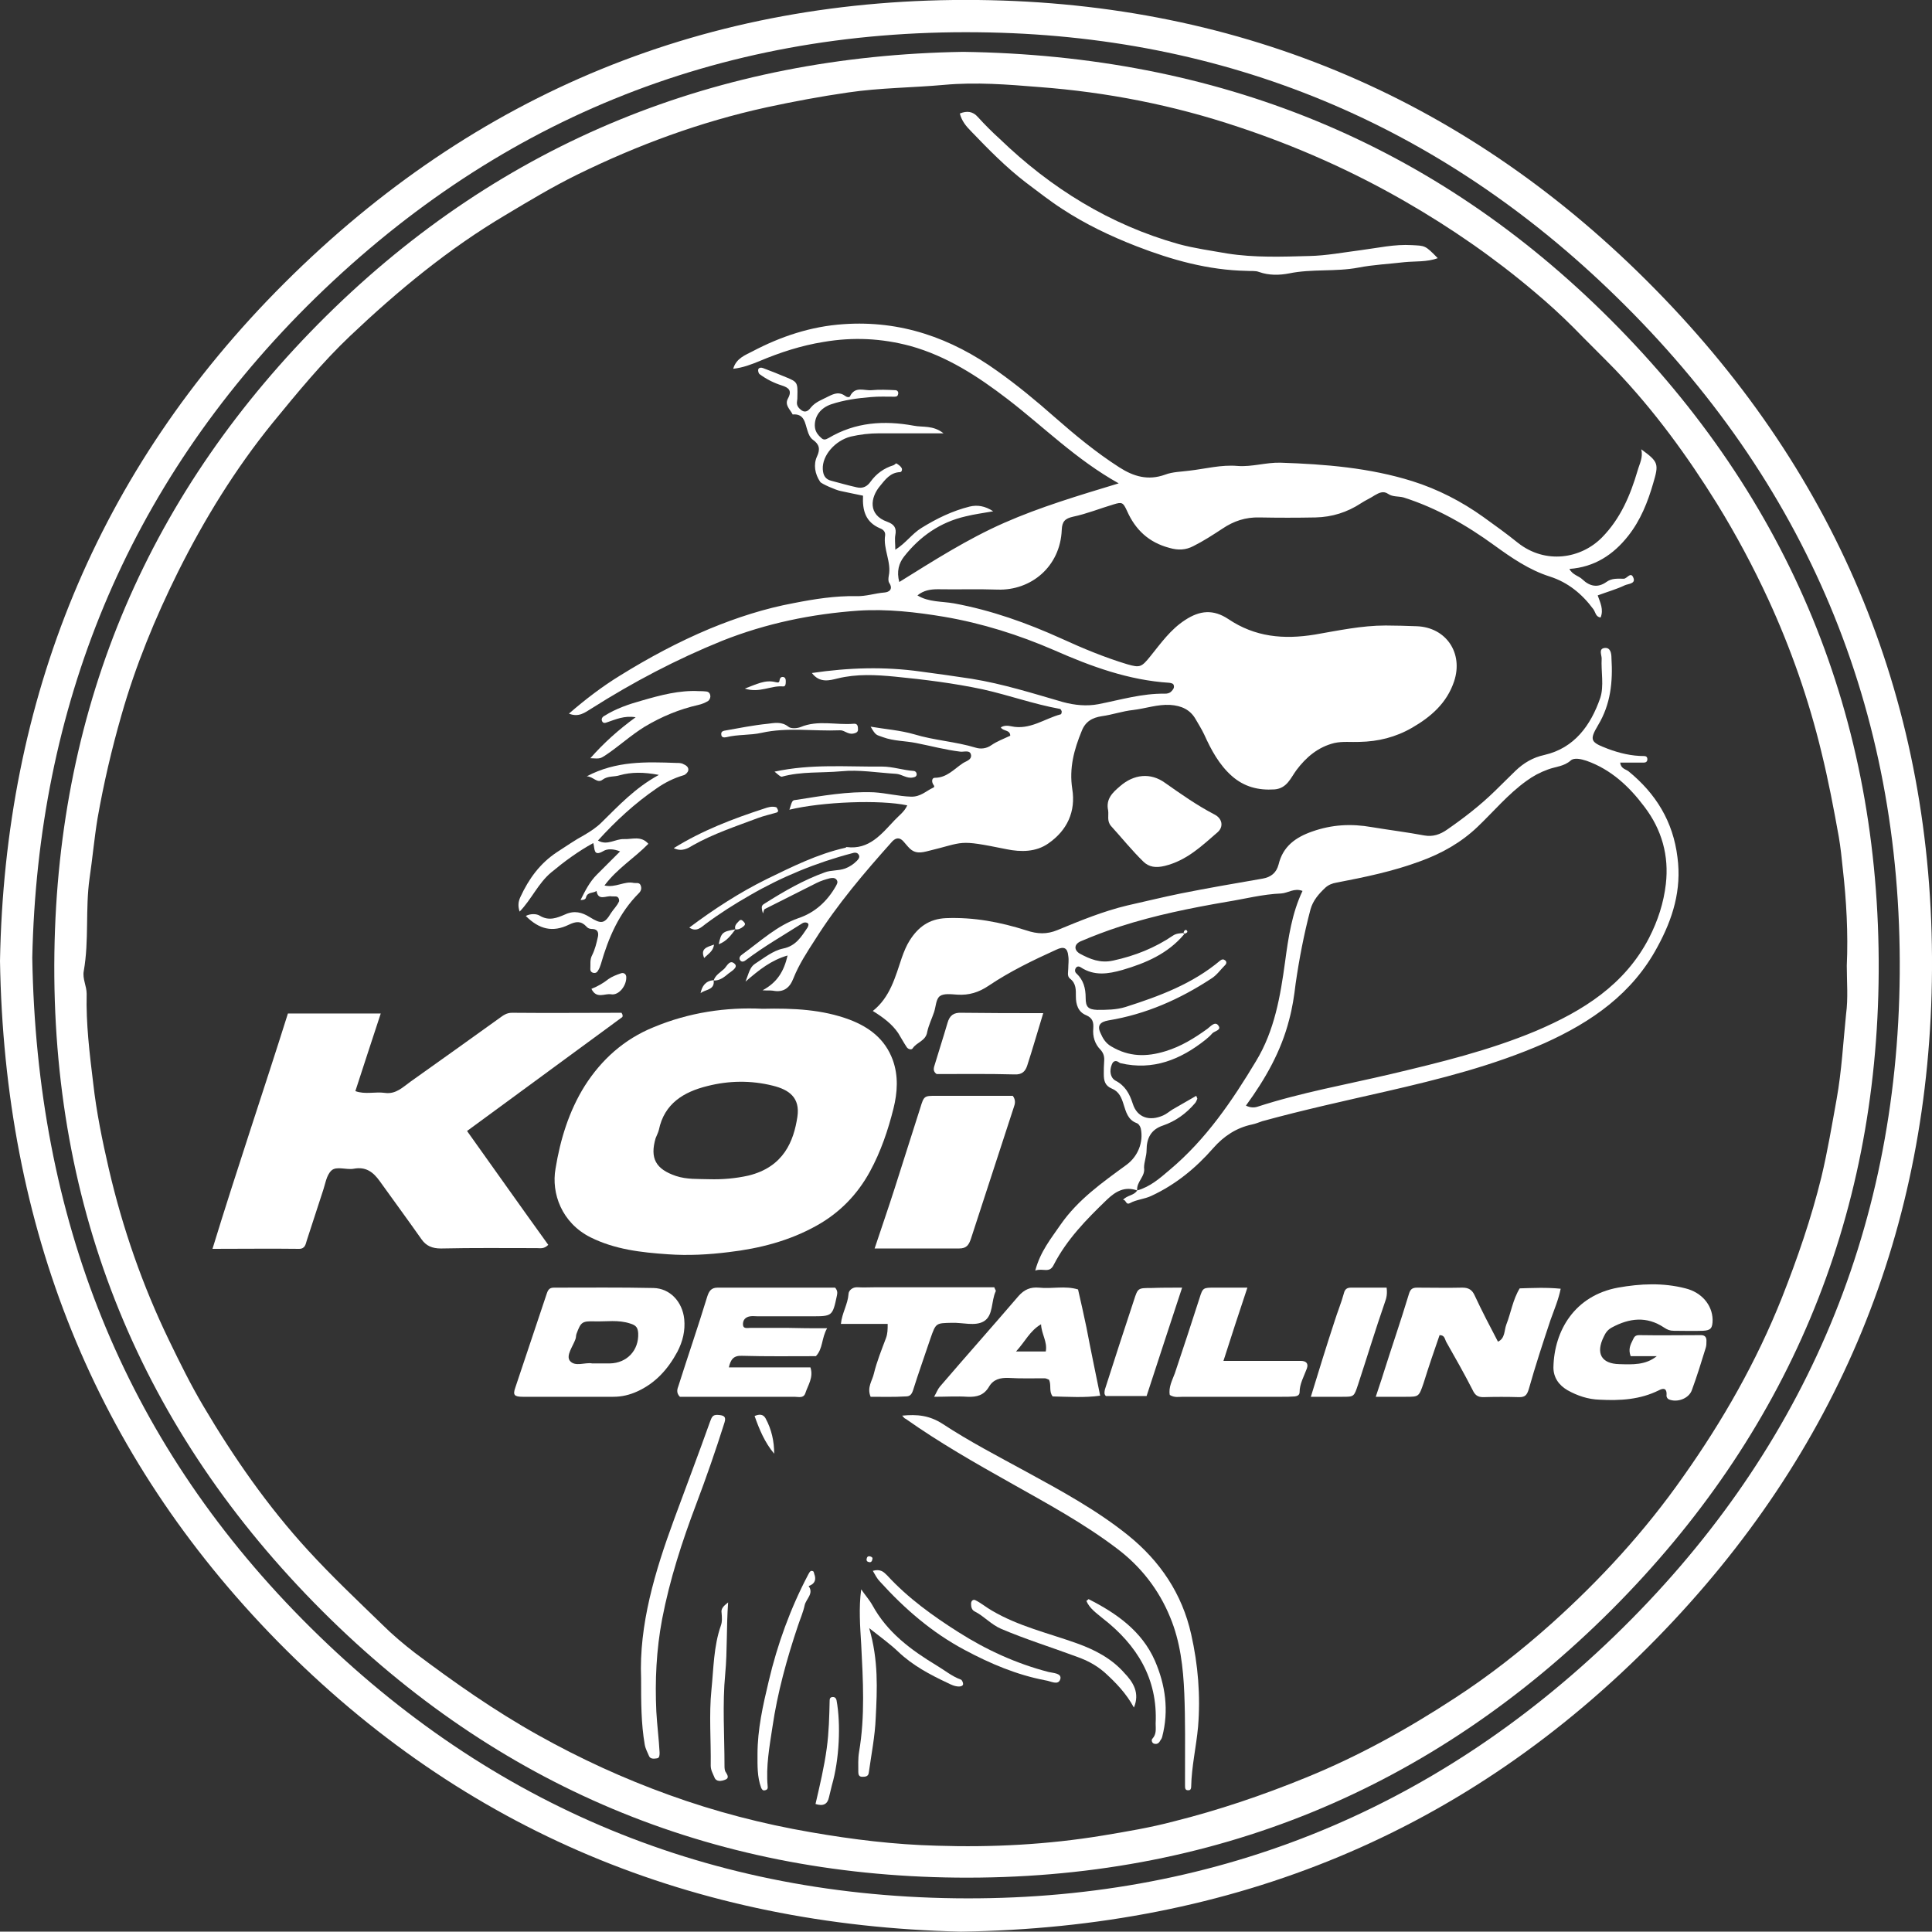 <?xml version="1.0" encoding="utf-8"?>
<!-- Generator: Adobe Illustrator 26.0.3, SVG Export Plug-In . SVG Version: 6.00 Build 0)  -->
<svg version="1.1" id="Layer_1" xmlns="http://www.w3.org/2000/svg" xmlns:xlink="http://www.w3.org/1999/xlink" x="0px" y="0px"
	 viewBox="0 0 532.8 532.7" style="enable-background:new 0 0 532.8 532.7;" xml:space="preserve">
<rect x="0" y="0" width="532.8" height="532.7" fill="#333333" stroke="none"/>
<style type="text/css">
	.st0{fill:#FFFFFF;}
</style>
<path class="st0" d="M0,265c1.3-71.9,26.6-135.2,78.4-186.9C131.1,25.5,195.3-0.8,269.7,0c73,0.8,135.8,27.8,186.8,79.8
	c50.9,51.8,76.7,114.9,76.3,187.5c-0.4,71.4-25.9,133.4-76,184.6c-52.5,53.7-116.9,79.7-191.8,80.8C191.5,531,128,505,76.5,452.6
	C26,401.1,1.2,338.4,0,265z M8.9,264.1c1.2,71.6,25.1,132.5,74.5,182.5s109.8,76,180,76.9s131.4-23.6,181.8-72.3
	c51.4-49.7,78.1-111.1,78.7-182.6c0.6-73-25.9-135.8-78.2-186.8C397,34.2,337.9,9.6,269.7,8.9c-72-0.8-134,24.7-185,75.5
	C34.8,134.3,10.4,195.2,8.9,264.1z"/>
<path class="st0" d="M265.6,14.3c70.1,1,129.7,25,178.5,73.8c49.5,49.5,74.4,109.9,74,180c-0.4,68.5-25.4,127.5-73.6,175.8
	c-49.6,49.6-110.3,74.6-180.7,73.9c-68-0.7-126.7-25.4-174.8-73.4c-50-49.9-75-110.8-74-181.6c1-68.7,26.3-127.5,75-175.7
	C138.8,38.9,198.2,15.4,265.6,14.3z M509.3,266.3c0.4-8.9-0.1-17.9-1.1-26.7c-0.3-2.9-0.6-5.9-1.1-8.8c-1.4-7.8-2.9-15.7-4.8-23.4
	c-3.5-14.5-8.4-28.5-14.6-42c-4.2-9.1-8.9-17.9-14.2-26.5c-8.2-13.2-17.3-25.7-28.1-37c-3.8-3.9-7.7-7.7-11.5-11.6
	c-3.4-3.4-6.9-6.6-10.6-9.7c-11.2-9.5-23.2-17.8-35.9-25.1c-14.6-8.4-29.9-15.2-45.9-20.5c-17.9-6-36.3-9.6-55-11
	c-8.6-0.7-17.3-1.4-26.1-0.6c-8.8,0.8-17.7,0.8-26.5,2.1c-7.6,1.1-15.1,2.5-22.5,4.1c-18.3,4-35.6,10.4-52.3,18.6
	c-6.7,3.3-13.2,7.2-19.7,11.1c-15.7,9.3-29.6,20.8-42.8,33.3c-7.8,7.4-14.6,15.7-21.4,24c-10.3,12.7-18.8,26.5-26.1,41.1
	c-6.3,12.7-11.7,25.8-15.6,39.5c-2.7,9.4-4.9,18.8-6.6,28.5c-0.9,5.5-1.4,11.1-2.2,16.5c-1.2,8.5-0.1,17.1-1.6,25.6
	c-0.4,2.1,0.8,4.1,0.8,6.3c-0.2,8.2,0.8,16.4,1.8,24.6c0.9,8,2.5,15.8,4.3,23.6c3.8,16.4,9.3,32.2,16.6,47.3c3,6.2,6,12.3,9.5,18.2
	c8.4,14.2,17.8,27.7,28.9,39.8c6.5,7.1,13.5,13.7,20.4,20.4c2.8,2.8,5.9,5.4,9,7.8c10.9,8.2,22,16,34,22.7
	c11.6,6.5,23.6,12,36.1,16.5c12.7,4.6,25.8,8,39.2,10.3c11.5,2,23,3.4,34.6,3.7c15.3,0.5,30.6-0.3,45.8-2.8
	c6.6-1.1,13.2-2.2,19.6-3.9c12.4-3.1,24.5-7.2,36.5-12.1c14.5-5.9,28-13.4,41-21.9c9.4-6.1,18.2-13,26.6-20.5
	c13.6-12.2,25.9-25.6,36.4-40.6c10.9-15.4,20.2-31.7,27.2-49.3c4.3-10.9,8.1-21.9,10.9-33.3c1.7-7.1,2.9-14.3,4.2-21.5
	c1.4-7.8,1.8-15.6,2.6-23.4C509.7,275.3,509.3,270.8,509.3,266.3z"/>
<g>
	<path class="st0" d="M210.3,278.2c8.6-0.2,16.5,0.2,24,3c5.5,2.1,9.8,5.4,11.9,11.1c1.6,4.4,1.3,9,0.2,13.4
		c-1.5,6-3.5,11.9-6.5,17.4c-3.5,6.4-8.4,11.4-14.7,14.9c-7.5,4.2-15.7,6.3-24.2,7.3c-5.6,0.7-11.2,1-16.8,0.6
		c-7.3-0.5-14.6-1.3-21.4-4.7c-7.9-4-10.8-12.1-9.6-18.9c1.3-8,3.7-15.9,8.1-22.9c4.6-7.2,10.8-12.8,18.9-16.1
		C190,279.2,200.3,277.7,210.3,278.2z M195.6,325.2c3.6,0.1,7.2-0.2,10.8-1c9.8-2.4,12.5-9.6,13.5-16.2c0.8-5.3-2.3-7.5-6.8-8.6
		c-6-1.5-12.1-1.4-18,0.1c-6.5,1.6-11.9,4.8-13.4,12.1c-0.2,0.8-0.6,1.5-0.9,2.3c-1.6,5.5,0,8.5,5.6,10.4
		C189.4,325.3,192.5,325.1,195.6,325.2z"/>
	<path class="st0" d="M79.4,279.5c8.6,0,16.9,0,25.6,0c-2.4,7.2-4.6,14.1-7,21.4c2.7,1,5.5,0.1,8.2,0.5c3,0.4,4.9-1.6,7-3.1
		c8.2-5.8,16.4-11.7,24.5-17.5c1.1-0.8,2-1.5,3.5-1.5c10.1,0.1,20.2,0,30.2,0c0.2,0.4,0.3,0.5,0.3,0.7s0,0.4-0.1,0.5
		c-0.4,0.3-0.8,0.6-1.1,0.8c-13.8,10.1-27.6,20.3-41.7,30.6c7.5,10.5,14.9,21,22.4,31.4c-1.2,1.2-2.2,0.9-3.2,0.9
		c-8.8,0-17.6-0.1-26.4,0.1c-2.4,0-4.1-0.7-5.4-2.6c-3.8-5.4-7.7-10.7-11.5-16c-1.8-2.5-3.8-4-7.1-3.4c-2.1,0.4-4.8-0.8-6.2,0.5
		c-1.4,1.3-1.7,3.8-2.4,5.8c-1.5,4.5-2.9,9-4.4,13.5c-0.3,0.9-0.4,2.3-2.1,2.3c-7.8-0.1-15.5,0-23.9,0
		C65.4,322.2,72.7,300.8,79.4,279.5z"/>
	<path class="st0" d="M241.2,344.3c2-6,3.8-11.2,5.5-16.5c2.4-7.4,4.7-14.9,7.1-22.3c1-3.3,1.1-3.3,4.4-3.3c7.1,0,14.2,0,21.1,0
		c0.9,1.2,0.6,2.3,0.3,3.1c-3.9,12.1-7.9,24.1-11.8,36.2c-0.6,1.8-1.2,2.8-3.3,2.8C257,344.3,249.5,344.3,241.2,344.3z"/>
</g>
<g>
	<path class="st0" d="M456.9,374c-2.4,0-4.9,0-7.2,0c-0.7-1.9-0.1-3.1,0.6-4.5c0.4-0.9,0.7-1.3,1.8-1.3c5.7,0.1,11.3,0,17,0
		c1.1,0,1.5,0.6,1.5,1.5c0,0.7,0,1.4-0.2,2c-1.2,3.9-2.4,7.8-3.8,11.6c-0.8,2.4-4.1,3.6-6.4,2.6c-0.4-0.2-0.7-0.7-0.6-1.2
		c0.1-1.6-0.6-2.1-2.1-1.3c-5.2,2.6-10.7,2.9-16.4,2.6c-3.2-0.1-6.1-1.1-8.8-2.6c-2.4-1.4-3.9-3.5-3.9-6.3
		c0.2-10.2,5.9-19.8,17.8-22c6.2-1.1,12.4-1.4,18.6,0.2c4.5,1.1,7.4,4.6,7.5,8.6c0,2.4-0.5,3-2.7,3.1c-2.7,0.1-5.3,0-8,0
		c-1.1,0-1.8-0.3-2.7-0.9c-4.8-3.2-9.6-2.6-14.4,0c-1.1,0.6-1.7,1.4-2.2,2.5c-2.3,4.6-0.7,7.5,4.3,7.6
		C450.2,376.3,453.8,376.5,456.9,374z"/>
	<path class="st0" d="M397,368.2c-1.5,4.3-3,8.7-4.4,13.2c-1.3,3.8-1.3,3.8-4.9,3.8c-2.6,0-5.2,0-8.3,0c0.8-2.5,1.5-4.4,2.1-6.4
		c2.3-7.3,4.8-14.5,7-21.8c0.4-1.4,0.9-1.9,2.3-1.9c4.2,0,8.3,0.1,12.5,0c1.7,0,2.7,0.6,3.4,2.2c2,4.3,4.2,8.5,6.4,12.7
		c2-0.9,1.7-3.1,2.3-4.7c1.3-3.3,1.8-6.9,3.7-10c3.6-0.1,7.2-0.3,11.3,0.1c-0.6,3-1.8,5.8-2.8,8.6c-2.1,6.3-4.2,12.7-6,19.1
		c-0.5,1.6-1,2.2-2.6,2.2c-3.3-0.1-6.6-0.1-10,0c-1.6,0-2.3-0.7-2.9-2c-2.3-4.5-4.8-8.9-7.3-13.3C398.4,369.2,398.4,368.2,397,368.2
		z"/>
	<path class="st0" d="M157.2,385.2c-4.3,0-8.6,0-13,0c-2.4,0-2.8-0.5-2.1-2.5c2.9-8.7,5.8-17.3,8.7-26c0.4-1.2,0.9-1.6,2-1.6
		c9.1,0,18.3-0.1,27.4,0.1c4.6,0.1,8,3.8,8.5,8.6c0.3,3.2-0.4,6.1-1.9,9c-2.6,4.8-6,8.6-11,10.9c-2.2,1-4.3,1.5-6.7,1.5
		C165.2,385.2,161.2,385.2,157.2,385.2z M163.3,376c1.9,0,3.4,0,4.9,0c4.7-0.1,8-3.6,7.8-8.3c-0.1-1.5-0.5-2.2-2.2-2.7
		c-3.3-1.1-6.6-0.5-9.8-0.6c-3.5-0.1-3.8,0.2-5,3.4c-0.2,0.5-0.1,1-0.3,1.5c-0.7,2-2.6,4.4-1.6,5.9
		C158.5,377.1,161.5,375.6,163.3,376z"/>
	<path class="st0" d="M228.1,366.3c-1.6,2.8-1.1,5.6-3.1,7.7c-6.8,0-13.6,0.1-20.4-0.1c-2.3-0.1-3.1,1-3.6,3.2c7.5,0,14.9,0,22.5,0
		c0.9,2.8-0.7,4.9-1.4,7.1c-0.5,1.5-1.9,1-3,1c-7.5,0-14.9,0-22.4,0c-3.1,0-6.3,0-9.2,0c-1.1-1.1-0.7-2.2-0.4-3
		c2.6-8.2,5.4-16.3,7.9-24.5c0.5-1.6,1.1-2.6,2.9-2.6c10.9,0,21.8,0,32.4,0c0.8,0.9,0.6,1.6,0.5,2.2c-1.2,5.7-1.3,5.7-7,5.7
		c-5,0-10,0-14.9,0c-0.7,0-1.3-0.1-2,0c-1.3,0.2-2.1,1-2,2.4c0.1,1.1,1.2,0.8,2,0.8c3.5,0,7,0,10.5,0
		C220.6,366.3,223.9,366.3,228.1,366.3z"/>
	<path class="st0" d="M303.4,384.9c-4.3,0.6-8.7,0.3-13.1,0.2c-1.1-1.4-0.3-3.1-1-4.6c-0.3-0.1-0.8-0.4-1.2-0.4
		c-3.3,0-6.6,0.1-9.9-0.1c-2.4-0.1-4.3,0.4-5.5,2.5c-1.4,2.3-3.3,2.8-5.9,2.7c-2.9-0.2-5.9,0-9.2,0c0.7-1.2,1-2.1,1.6-2.8
		c7.2-8.4,14.5-16.6,21.7-25c1.6-1.8,3.3-2.5,5.6-2.3c3.6,0.4,7.2-0.6,10.8,0.5c0.8,3.5,1.6,7,2.3,10.4
		C300.8,372.3,302.1,378.5,303.4,384.9z M287.1,365.2c-3.1,1.8-4.4,4.8-6.9,7.5c3.2,0,5.7,0,8.2,0
		C288.9,370,287.2,367.9,287.1,365.2z"/>
	<path class="st0" d="M240.1,385.2c-1.1-2.6,0.5-4.5,0.9-6.4c0.8-3.3,2.1-6.5,3.3-9.7c0.5-1.3,0.5-2.5,0.5-4c-4.4,0-8.4,0-12.9,0
		c0.3-3,1.9-5.4,2.1-8.2c0-1,1.1-2,2.5-1.9c1.6,0.1,3.3,0,5,0c9.3,0,18.6,0,27.9,0c1.6,0,3.3,0,4.8,0c0.2,0.6,0.5,0.9,0.4,1.1
		c-1.3,2.7-0.6,6.7-3.3,8.3c-2.4,1.4-5.8,0.3-8.8,0.4c-4.4,0.1-4.4,0-5.9,4.3c-1.6,4.8-3.3,9.5-4.8,14.3c-0.4,1.2-0.9,1.7-2,1.7
		C246.5,385.3,243.2,385.2,240.1,385.2z"/>
	<path class="st0" d="M337.4,375.3c4.8,0,9,0,13.3,0c2.7,0,5.3,0,8,0c1.5,0,2.2,0.7,1.7,2.1c-0.8,2.2-2,4.2-2,6.5
		c0,0.9-0.7,1.1-1.3,1.2c-1.2,0.1-2.3,0.1-3.5,0.1c-9.1,0-18.3,0-27.4,0c-1.1,0-2.3,0.3-3.6-0.5c-0.4-2.1,0.7-4.1,1.4-6
		c2.3-6.9,4.6-13.8,6.8-20.7c0.9-2.9,1-2.9,4.2-2.9c2.8,0,5.6,0,9,0C341.7,362,339.6,368.4,337.4,375.3z"/>
	<path class="st0" d="M382.4,355.1c0.2,1.7,0,2.8-0.5,4.1c-2.6,7.5-4.9,15.1-7.4,22.7c-1.1,3.3-1.1,3.3-4.3,3.3c-2.8,0-5.5,0-8.7,0
		c2.2-7.2,4.3-14,6.5-20.7c0.8-2.6,1.9-5.2,2.6-7.8c0.3-1.3,1-1.6,2-1.6C375.8,355.1,379.1,355.1,382.4,355.1z"/>
	<path class="st0" d="M326,355.1c-3.4,10.4-6.6,20-9.8,29.9c-3.7,0-7.4,0-11.2,0c-0.6-0.5-0.4-1.2-0.3-1.8c2.6-8.2,5.3-16.4,8-24.6
		c1.1-3.4,1.1-3.4,4.8-3.4C320.1,355.1,322.7,355.1,326,355.1z"/>
</g>
<g>
	<path class="st0" d="M210.3,273.1c4.1-2.2,5.9-5.3,6.9-9.6c-4.5,1.3-7.8,3.9-11.6,7.2c0.9-2.3,1.2-4,2.6-4.9
		c2.5-1.6,4.9-3.6,7.7-4.2c3.6-0.7,5.1-3.3,6.8-5.8c0.2-0.4,0.5-1-0.1-1.3c-0.4-0.2-1-0.1-1.3,0.1c-5.2,3.3-10.6,6.4-15.5,10.1
		c-0.5,0.4-1.2,0.8-1.7,0.1c-0.4-0.6,0-1.2,0.6-1.6c5-3.6,9.5-7.9,15.5-10c4.5-1.5,7.9-4.6,10.3-8.8c0.3-0.6,0.7-1.1,0.2-1.8
		c-0.5-0.6-1.2-0.5-1.8-0.4c-1.2,0.3-2.5,0.7-3.7,1.3c-4.8,2.4-9.5,4.8-14.3,7.2c-0.3,0.2-0.3,0.8-0.5,1.2c-0.1-0.5-0.3-0.9-0.3-1.4
		c-0.1-0.7,0.2-1,0.9-1.4c5.2-3.3,10.6-6.4,16.4-8.5c1.8-0.7,3.8-0.4,5.7-1.1c1.3-0.5,2.3-1.2,3.2-2.1c0.5-0.5,0.9-1.1,0.5-1.7
		c-0.4-0.7-1.2-0.6-1.8-0.4c-9.9,2.6-19.4,6.5-28.2,11.6c-4.2,2.4-8.3,5-12.2,7.9c-1.1,0.8-2.5,2.4-4.5,1
		c6.8-5.1,13.9-9.7,21.4-13.4c7-3.4,14-6.9,21.6-8.6c0.2,0,0.3-0.3,0.4-0.2c6.2,0.8,9.6-3.6,13.2-7.4c1.2-1.3,2.7-2.3,3.5-4.1
		c-7.5-1.6-23.4-1-32.5,1.2c0.8-2.6,0.8-2.6,1.8-2.7c7.1-1.1,14.2-2.4,21.5-2.1c3.4,0.2,6.8,1.1,10.2,1.2c2.7,0.1,4.2-1.6,6.2-2.5
		c0.6-0.3-0.1-0.8-0.2-1.2c-0.3-0.7-0.1-1.5,0.6-1.5c3.3,0,5.3-2.4,7.7-4c0.9-0.6,2.4-0.9,2.3-2.2c-0.2-1.6-1.9-0.9-2.9-1
		c-4.2-0.5-8.2-1.6-12.3-2.4c-3-0.6-6.1-0.5-9.1-1.6c-1.8-0.7-1.9-0.3-3.4-2.9c4.1,0.7,8.2,1,12,2.1c5.6,1.7,11.4,2,17,3.7
		c1.3,0.4,2.9,0.3,4.3-0.7c1.6-1.1,3.5-1.8,5.2-2.6c0-1.7-2-1.2-2.6-2.3c0.9-0.6,2-0.5,2.9-0.3c5.1,1.1,9.1-2.1,13.6-3.3
		c0.2,0,0.3-0.5,0.3-0.8c-0.1-0.3-0.3-0.7-0.5-0.7c-7.2-1.3-14.1-3.8-21.3-5.4c-8-1.7-16.1-2.7-24.2-3.5c-5.2-0.5-10.5-0.8-15.8,0.5
		c-2.1,0.5-4.9,1.4-7.1-1.5c10.2-1.5,20-1.8,30-0.4c4.7,0.6,9.4,1.3,14.1,2c8.6,1.4,16.8,4,25.1,6.4c3.3,0.9,6.6,1.2,9.8,0.6
		c6.1-1.2,12.1-3,18.3-2.9c0.7,0,1.3-0.1,1.8-0.6s0.9-1,0.7-1.7c-0.1-0.5-0.6-0.6-1.2-0.7c-11.2-0.7-21.6-4.5-31.8-9
		c-9.7-4.2-19.8-7.4-30.3-9.2c-7.8-1.3-15.7-2.2-23.6-1.7c-12.9,0.9-25.5,3.5-37.6,8.3c-12.6,5.1-24.6,11.4-36.1,18.7
		c-1.8,1.1-3.5,2.5-6.2,1.4c4.5-3.9,9.2-7.5,14.1-10.5c7.9-4.9,16.1-9.3,24.7-12.9c7.5-3.1,15.2-5.6,23.3-7.1
		c5.6-1.1,11.3-2,17.1-1.9c2.7,0.1,5.2-0.8,7.8-1c1.3-0.1,2.5-0.9,1.3-2.7c-0.3-0.5-0.2-1.3-0.1-1.9c0.8-3.8-1.6-7.4-1-11.2
		c0.1-1-0.6-1.6-1.4-1.9c-4-1.7-4.9-4.9-4.7-9c-2.1-0.4-4.2-0.9-6.2-1.3c-1.2-0.2-5.3-2-5.6-2.5c-1.5-2.2-1.9-4.8-0.9-7
		c1-2.1,0.6-3.4-1.1-4.6c-0.8-0.6-1.2-1.5-1.5-2.5c-0.7-2-0.8-4.8-4.1-4.5c-0.7-1.4-2.3-2.6-1.3-4.4c1.2-2.2,0.2-3-1.7-3.6
		c-2.2-0.7-4.2-1.7-6.1-3.1c-0.3-0.2-0.5-0.9-0.4-1.3c0.1-0.5,0.8-0.6,1.3-0.4c2.1,0.8,4.2,1.6,6.3,2.5c3.2,1.3,3.3,1.5,3.2,5.2
		c0,0.5,0,1-0.1,1.5c-0.2,1.2,0.5,1.9,1.3,2.5c1.1,0.7,1.9,0,2.5-0.8c1.3-1.6,3.2-2.2,4.9-3.1c1.6-0.8,3-1.3,4.6-0.1
		c0.5,0.4,1.2,0.4,1.3,0.1c1.4-2.9,3.9-1.5,6-1.7s4.3-0.1,6.5,0c0.5,0,0.9,0.4,0.8,1c-0.1,0.6-0.4,0.8-1,0.8c-2.2,0-4.3-0.1-6.5,0.1
		c-3.7,0.3-7.4,0.8-11,2c-2.9,1-4.5,3.2-4.5,5.8c0,1.5,0.7,2.5,1.7,3.4c0.7,0.7,1.2,0.6,2.1,0.1c7.4-4.4,15.3-4.9,23.5-3.4
		c2.5,0.5,5.3-0.2,8.2,2.1c-6.4,0-12.1,0-17.8,0c-2.6,0-5.2,0.3-7.8,0.9c-4.3,1.1-7.9,5.2-7.7,9c0.1,1.7,0.7,2.8,2.4,3.2
		c2.3,0.6,4.7,1.3,7,1.8c1.7,0.4,2.9-0.3,3.8-1.6c1.6-2.2,3.7-3.7,6.3-4.5c0.3-0.1,0.7-0.6,0.8-0.5c0.5,0.3,1.1,0.7,1.4,1.2
		c0.3,0.4,0.1,1.2-0.4,1.2c-2.7,0.1-4.1,2.1-5.5,3.8c-2.7,3.2-3.4,8,2,9.9c1.9,0.7,2.6,1.7,2.2,3.7c-0.2,1.1,0,2.3,0,4
		c2.9-1.8,4.6-4.4,7.2-6c4.2-2.6,8.5-4.7,13.3-5.9c2.1-0.5,4.2-0.2,6.5,1.3c-2.8,0.5-5.2,0.8-7.6,1.4c-7,1.6-12.6,5.5-17,11.1
		c-1.4,1.8-2.1,4.1-1.3,7c9.5-5.9,18.7-11.8,28.9-16.3c10-4.4,20.4-7.5,31.6-10.9c-11.8-6.6-20.7-15.6-30.6-23.2
		c-8.2-6.3-16.8-11.9-26.9-14.7c-7.9-2.1-15.7-2.5-23.9-1.1c-6.2,1-12,2.9-17.7,5.3c-2.2,0.9-4.5,1.8-7.2,2.1
		c0.8-2.9,3.4-3.8,5.3-4.8c7.8-4.1,16.1-6.9,25.1-7.5c15.8-1.1,29.7,3.8,42.4,12.9c5.5,3.9,10.7,8.2,15.8,12.7
		c5.7,5,11.5,9.8,17.9,13.9c3.9,2.5,7.9,3.7,12.6,2c2.1-0.8,4.5-0.8,6.7-1.1c4.4-0.5,8.8-1.7,13.3-1.3c4,0.3,7.8-1,11.8-0.9
		c12.3,0.4,24.6,1.4,36.4,5.1c7,2.2,13.6,5.6,19.6,9.9c3.2,2.3,6.4,4.6,9.5,7.1c7.6,6,17.4,4.4,23.2-1.5c5.1-5.2,7.8-11.6,9.8-18.4
		c0.5-1.8,1.6-3.7,1-5.9c4.8,3.5,4.9,4,3.3,9.4c-1.5,5.2-3.5,10.2-6.9,14.5c-4.1,5.2-9.3,8.6-16.2,9.1c0.9,1.7,2.6,1.9,3.6,2.9
		c2,1.9,4.2,2.4,6.6,0.7c1.5-1.1,3.1-0.9,4.8-0.9c0.9,0,2-2.2,2.7-0.1c0.5,1.5-1.5,1.5-2.4,1.9c-2.3,1.1-4.8,1.8-7.5,2.8
		c0.7,2,1.7,3.9,0.8,6.1c-1.4-0.2-1.4-1.5-2-2.3c-3.1-4.2-7-7.4-12-9c-5.7-1.8-10.6-5.2-15.3-8.6c-7.7-5.6-15.9-10.3-25-13.2
		c-1.4-0.4-3-0.1-4.3-1s-2.5-0.3-3.7,0.4c-1.2,0.8-2.6,1.4-3.8,2.2c-3.8,2.5-8,3.8-12.5,3.9c-5.2,0.1-10.3,0.1-15.5,0
		c-3.8-0.1-7.1,1-10.2,3.1c-2.6,1.7-5.2,3.4-8,4.8c-2.1,1.1-4.2,1.2-6.6,0.5c-5.7-1.5-9.4-5-11.7-10.2c-1.1-2.4-1.4-2.5-3.7-1.8
		c-3.7,1.1-7.4,2.6-11.2,3.4c-2.2,0.5-3,1.3-3.1,3.6c-0.4,10.2-8.5,16.8-17.7,16.5c-5.5-0.2-11,0-16.5-0.1c-2,0-3.9,0.3-5.6,1.7
		c3.1,1.9,6.7,1.6,10.1,2.2c10.3,1.9,20.1,5.4,29.6,9.7c5.9,2.7,11.9,5.2,18.2,7.1c3.5,1,3.9,0.8,6.4-2.3c2.9-3.6,5.5-7.3,9.5-9.9
		c4.1-2.7,7.8-3,11.9-0.3c7.4,5,15.3,5.7,23.9,4.3c6.4-1.1,12.9-2.5,19.5-2.5c2.9,0,5.7,0.1,8.6,0.2c8.1,0.3,12.9,7.4,10.3,15.2
		c-2,6-6.4,9.8-11.6,12.8c-4.5,2.6-9.3,3.8-14.5,3.9c-2.3,0.1-4.6-0.2-6.9,0.3c-4.5,1.1-7.8,3.9-10.5,7.5c-1.6,2.2-2.6,5-6,5.3
		c-4.5,0.3-8.4-0.7-11.8-3.7c-3.5-3.1-5.7-7.2-7.6-11.4c-0.7-1.5-1.6-2.9-2.4-4.3c-1.5-2.6-3.9-3.7-7-3.9c-3.5-0.2-6.8,1-10.2,1.4
		c-2.9,0.3-5.7,1.3-8.6,1.7c-2.7,0.4-4.6,1.5-5.6,4.1c-2.1,5.1-3.5,10.2-2.6,16c1,6.2-1.4,11.4-6.6,15c-3.4,2.4-7.6,2.4-11.5,1.6
		c-13.9-2.8-11.2-2-22.1,0.6c-2.4,0.6-3.7,0.3-5.1-1.3c-0.4-0.5-0.9-1-1.3-1.5c-1-1.1-2-1-3,0c-7.7,8.6-15.2,17.4-21.3,27.1
		c-2.2,3.4-4.5,6.9-6,10.7c-1,2.6-2.7,4-5.7,3.4C212.3,273.1,211.6,273.2,210.3,273.1z"/>
	<path class="st0" d="M313.6,328.3c-3.4-1.2-5.9,0.2-8.4,2.6c-5.6,5.4-11,10.9-14.6,17.9c-1.2,2.5-3,0.8-5.1,1.6
		c1.4-5.3,4.4-8.9,7-12.7c4.8-6.9,11.5-11.6,18.2-16.5c3.1-2.3,4.7-6.2,3.9-10c-0.2-0.7-0.6-1.3-1.2-1.5c-2.4-0.9-2.9-3.2-3.5-5
		c-0.6-2-1.3-3.7-3.3-4.5c-1.9-0.8-2.2-2.2-2.2-4c0-1.2,0-2.3,0.1-3.5s-0.1-2.2-1-3.2c-1.6-1.6-2.2-3.7-2-5.9
		c0.1-1.6-0.1-2.8-1.9-3.6c-2.3-0.9-2.9-3-2.9-5.2c0-1.8,0.1-3.6-1.6-4.9c-0.9-0.7-0.5-1.9-0.5-2.8c0-1.2,0.2-2.3,0-3.5
		c-0.2-2.2-1.2-2.7-3.3-1.7c-6.4,2.9-12.8,6-18.6,9.9c-2.8,1.9-5.5,2.7-8.7,2.5c-1.6-0.1-3.7-0.4-4.8,0.4c-1.1,0.8-1.1,2.9-1.6,4.4
		c-0.6,1.8-1.5,3.6-1.9,5.5c-0.4,2.5-2.9,2.8-4,4.5c-0.3,0.5-1.3,0.3-1.7-0.4c-0.8-1.2-1.5-2.5-2.3-3.8c-1.7-2.5-4.1-4.3-7-6.1
		c4.8-3.8,6.2-9.4,8-14.7c0.6-1.7,1.3-3.4,2.2-4.8c2.3-3.6,5.3-5.9,10-6.1c7.7-0.3,15,1.1,22.2,3.4c3,1,5.6,1.1,8.5-0.1
		c6.3-2.6,12.6-5.2,19.3-6.8c4.9-1.1,9.8-2.3,14.7-3.3c7.5-1.5,15.1-2.8,22.6-4.1c2.3-0.4,3.8-1.6,4.4-3.9c1.2-5,4.7-7.5,9.3-9.1
		c5.4-1.9,10.7-2.2,16.4-1.2c4.8,0.8,9.7,1.4,14.5,2.3c2.3,0.4,4.3-0.2,6.4-1.7c4.6-3.2,9-6.6,13-10.5c1.9-1.9,3.8-3.7,5.7-5.6
		c2.3-2.2,4.8-3.7,8-4.4c8.3-1.9,12.8-8.2,15.4-15.7c1.1-3.3,0.2-7.3,0.4-10.9c0-1-0.9-2.7,0.8-2.9c1.6-0.2,1.9,1.4,1.9,2.8
		c0.4,6.5-0.2,12.7-3.7,18.5c-2.5,4.2-2,4.7,2.7,6.5c3.2,1.2,6.5,2,10,2c0.5,0,0.9,0.2,0.9,0.9c0,0.6-0.4,0.9-0.9,0.9
		c-2.1,0-4.3,0-6.6,0c0.2,1.7,1.5,1.8,2.3,2.4c7.6,6.2,12.3,13.9,13.5,23.7c1.2,9-1.3,17-5.5,24.7c-6.9,12.9-18.1,20.7-31.2,26.6
		c-14.1,6.2-28.9,9.9-43.7,13.3c-11.4,2.6-22.8,5.1-34.1,8.2c-0.9,0.3-1.8,0.7-2.8,0.9c-4.3,0.9-7.8,3.2-10.7,6.5
		c-4.8,5.5-10.4,10.1-17.1,13.2c-1.9,0.9-4.1,1-5.9,2c-1.2,0.6-1-1-1.9-0.9C310.8,329.6,312.8,329.7,313.6,328.3
		c3.6-1,6.3-3.4,9-5.7c10-8.4,17.2-19,23.8-30c5.1-8.4,6.7-17.9,8-27.4c0.9-6.7,1.9-13.4,4.8-19.5c-2.3-0.9-4,0.6-5.9,0.7
		c-5.1,0.2-10,1.5-15,2.3c-9.9,1.7-19.8,3.7-29.4,6.8c-3.7,1.2-7.4,2.6-10.9,4.1c-1.8,0.8-1.9,2.4-0.2,3.4c2.8,1.5,5.6,2.7,9.2,1.9
		c6-1.3,11.5-3.5,16.5-6.9c0.9-0.6,1.9-0.6,2.8-0.7l0.3,0.3c-4.5,5.4-10.6,8-17.1,9.9c-3.9,1.1-7.7,1.7-11.4-0.7
		c-0.4-0.3-0.9-0.4-1.3,0c-0.5,0.6-0.4,1.3,0.1,1.7c1.9,1.8,2.5,4,2.5,6.7c0,2.5,0.7,3.2,3.2,3.3c2.6,0,5.2,0,7.8-0.8
		c9.4-3,18.5-6.4,26.1-12.8c0.5-0.4,0.9-0.4,1.3-0.1c0.5,0.3,0.5,0.9,0.1,1.3c-1.3,1.3-2.4,2.9-3.9,3.8c-8.7,5.7-18,9.8-28.3,11.5
		c-2.3,0.4-3.2,1.4-2.2,3.5c0.6,1.4,1.4,2.8,3,3.7c4.9,2.9,9.7,2.9,14.9,1.3c4.3-1.3,8-3.6,11.6-6.2c0.7-0.5,2-2.1,2.9-1
		c1.2,1.4-1,1.6-1.6,2.3c-0.5,0.6-1.2,1.2-1.8,1.7c-6.9,5.5-14.5,8.6-23.5,6.5c-0.3-0.1-0.6-0.4-0.9-0.5c-0.8-0.3-1.3,0.3-1.5,0.9
		c-0.7,1.7-0.4,3.6,1,4.4c2.7,1.4,3.9,3.6,4.8,6.4c1.2,3.8,4.6,4.9,8.4,3.2c0.9-0.4,1.7-1.1,2.5-1.6c2.2-1.3,4.4-2.5,6.6-3.8
		c0.2,0.6,0.3,0.7,0.3,0.8c-0.2,0.4-0.3,0.9-0.7,1.3c-2.4,2.8-5.3,4.9-8.8,6.1c-3.3,1.1-4.5,3.5-4.5,6.8c0,1.6-0.7,3.3-0.7,4.8
		C315.9,324.5,313.4,325.8,313.6,328.3z M343.6,304.9c1.2,0.6,2.3,0.6,3.2,0.3c12-3.9,24.5-6.1,36.8-9c13.5-3.2,27.1-6.5,40-11.9
		c12.9-5.5,24.5-12.7,31.2-25.7c2.4-4.7,4-9.6,4.6-14.8c0.9-7.8-1.1-15-5.9-21.3c-4.2-5.6-9.2-10.3-16-12.7
		c-1.5-0.5-3.4-0.9-4.3-0.1c-1.9,1.7-4.2,1.7-6.3,2.5c-2.2,0.8-4.1,1.8-6,3.2c-5,3.6-9,8.4-13.4,12.6c-4.6,4.4-10,7.4-15.8,9.5
		c-7.5,2.8-15.3,4.4-23.1,5.9c-1.2,0.2-2.2,0.6-3.1,1.4c-1.8,1.7-3.4,3.5-4.1,6c-1.8,6.8-3.1,13.6-4.1,20.5c-0.4,3.4-0.9,6.7-1.8,10
		C353.3,289.9,349,297.5,343.6,304.9z"/>
	<path class="st0" d="M248.8,390.4c4.1-0.4,7.5-0.1,11.2,2.3c7.3,4.8,15.2,8.9,22.9,13.1c9.7,5.3,19.5,10.6,28.2,17.6
		c8.8,7.1,14.9,16.1,17.4,27.3c1.9,8.4,2.6,16.9,1.9,25.5c-0.5,5.5-1.8,11-1.9,16.5c0,0.6-0.2,1-0.7,1c-1,0.1-1-0.6-1-1.3
		c0-1,0-2,0-3c0-7.5,0.1-15-0.2-22.4c-0.3-7.1-1.1-14.3-3.9-21c-3.1-7.6-8.1-14-14.6-18.9c-9.2-7-19.4-12.5-29.5-18.2
		c-9.8-5.5-19.6-11.1-28.8-17.6C249.4,391.2,249.2,390.8,248.8,390.4z"/>
	<path class="st0" d="M264.7,31.3c2-0.8,3.6-0.6,5,1c1.9,2.1,3.9,4.1,6,6c14.1,13.6,30.4,23.7,49.3,29c4.4,1.2,8.9,1.8,13.4,2.6
		c7.6,1.2,15.2,0.9,22.7,0.7c4.7-0.1,9.4-1,14.1-1.6s9.4-1.7,14.2-1.4c3.6,0.2,3.6,0,7.1,3.6c-3,1.1-6.2,0.8-9.2,1.1
		c-4.2,0.5-8.6,0.7-12.7,1.5c-6.3,1.2-12.8,0.3-19.1,1.6c-2.6,0.5-5.5,0.6-8.3-0.4c-1-0.4-2.3-0.2-3.4-0.3
		c-10.6-0.2-20.6-3-30.4-6.8c-7.2-2.8-14.1-6.1-20.5-10.3c-3.4-2.2-6.7-4.8-9.9-7.2c-5.5-4.2-10.4-9.2-15.2-14.2
		C266.4,34.8,265.2,33.3,264.7,31.3z"/>
	<path class="st0" d="M166.7,244.2c3.1,0.7,5.5-1.3,8.1-0.7c0.6,0.1,1.4-0.2,1.8,0.5c0.4,0.8,0.3,1.6-0.4,2.3
		c-5.5,5.5-8.4,12.3-10.5,19.6c-0.2,0.6-0.4,1.2-0.8,1.8c-0.2,0.4-0.6,0.7-1.2,0.6c-0.6-0.1-0.9-0.5-0.9-1c0.1-1.3-0.2-2.6,0.5-3.9
		c0.8-1.6,1.2-3.3,1.6-5.1c0.2-1,0-2-1.4-2.1c-0.7,0-1.3-0.1-1.8-0.7c-1.5-1.6-2.9-1.4-4.8-0.5c-4.5,2.2-8.2,1.3-11.9-2.4
		c1.3-0.7,3-0.6,3.8-0.1c2.6,1.6,4.9,0.6,7-0.3c2.6-1.2,4.7-0.6,6.8,0.7c3.2,2,4.1,1.9,5.9-1.1c0.7-1.1,1.7-2,2.2-3.2
		c0.1-0.1,0-0.3,0-0.6c-0.3-1.1-1.2-0.7-2-0.8c-1.5-0.3-3.7,1.4-4.2-1.5c-0.9,0.7-2.5,0.2-2.9,1.8c-0.1,0.5-0.6,0.7-1.5,0.7
		c1.3-2.6,2.5-5,4.5-7c2.1-2.1,4.2-4.2,6.4-6.4c-1.7-0.7-3.5-0.8-4.6-0.1c-2.9,1.7-2.3-0.8-2.8-2.2c-4.2,2.3-8,5.1-11.6,8.1
		s-5.4,7.4-8.7,10.8c-0.5-1.5-0.4-2.7,0.2-4c2.3-5,5.4-9.3,10.1-12.4c2.5-1.6,4.9-3.3,7.5-4.7c1.7-1,3.4-2.1,4.8-3.5
		c4.7-4.6,9.2-9.5,15.8-13.1c-4.2-0.8-7.6-0.8-10.8,0.1c-1.5,0.5-3.2,0.1-4.7,1.2c-1.5,1.2-2.6-0.9-4.4-0.9c8.1-4.3,16.4-4,24.7-3.7
		c0.6,0,1.4,0,1.9,0.3c0.7,0.3,1.6,0.8,1.4,1.8c-0.1,0.5-0.8,1.2-1.3,1.3c-2.7,0.8-5.1,2-7.4,3.6c-6,4.1-11.3,9-16.2,14.4
		c2.6,1.5,4.8-0.5,7.2-0.4c2.2,0.1,4.7-1,6.7,1.3C174.9,236.7,170.2,239.5,166.7,244.2z"/>
	<path class="st0" d="M305.6,223.5c-0.7-3.2,1.3-5,3.3-6.7c3.8-3.3,8.4-3.8,12.4-0.9c4.4,3.1,8.8,6.2,13.6,8.7
		c2.2,1.1,2.6,3.4,0.9,4.9c-4.4,3.8-8.5,7.8-14.6,9.3c-2.5,0.6-4.3,0.3-5.8-1.1c-3.2-3.1-6-6.6-9-9.9
		C305.2,226.4,305.8,224.9,305.6,223.5z"/>
	<path class="st0" d="M287.7,279.4c-1.6,5.2-2.9,9.8-4.4,14.4c-0.5,1.6-1.4,2.6-3.5,2.5c-7.3-0.2-14.6-0.1-21.5-0.1
		c-1-0.7-0.8-1.5-0.7-2c1.2-4,2.5-8,3.7-12.1c0.6-2.1,1.7-2.9,3.9-2.8C272.6,279.4,279.8,279.4,287.7,279.4z"/>
	<path class="st0" d="M176.8,462.9c-0.6-14.8,3.8-29.5,9.1-43.9c3.3-9,6.7-17.9,9.9-26.9c0.5-1.3,0.7-2,2.2-1.9
		c1.7,0.1,2.3,0.5,1.8,2.1c-2.4,7.6-5,15.1-7.8,22.5c-3.9,10.3-7.3,20.8-9.4,31.7c-1.6,8.5-2,17-1.6,25.5c0.2,3.7,0.7,7.5,0.9,11.3
		c0,0.7,0,1.5-0.7,1.6s-1.8,0.3-2.2-0.6c-0.4-1-1-2-1.2-3.2C176.8,475.3,176.8,469.5,176.8,462.9z"/>
	<path class="st0" d="M237.5,438.3c1,1.5,2.2,2.8,3.1,4.4c4.1,7.5,10.6,12.3,17.7,16.6c2.2,1.3,4.2,3,6.7,3.9
		c0.3,0.1,0.6,0.8,0.6,1.2c0,0.5-0.6,0.7-1.1,0.7c-1.2,0-2.2-0.5-3.2-1c-4.9-2.3-9.6-4.8-13.6-8.6c-2.2-2.1-4.7-3.9-8-6.5
		c2.6,8.9,2.2,16.9,1.8,24.8c-0.2,5-1.2,10-1.9,15c-0.1,1.1-0.9,1.2-1.8,1.2c-0.9,0-1.1-0.6-1.1-1.3c0-1.8-0.1-3.7,0.2-5.5
		c1.7-9.9,1.1-19.8,0.6-29.7C237.2,448.5,236.8,443.4,237.5,438.3z"/>
	<path class="st0" d="M208.9,483.8c0-6.9,1.5-13.5,3.1-20.2c2.4-10.2,6-20.1,10.9-29.4c0.4-0.7,0.6-1.2,1.3-0.9
		c0.3,0.1,0.3,0.8,0.5,1.2c0.4,1.5-0.3,2.4-1.7,2.9c1.5,2.1-0.7,3.5-1.1,5.3c-0.4,1.9-1.2,3.7-1.8,5.5c-3.1,9.2-5.7,18.6-7.1,28.2
		c-0.8,5.3-1.8,10.7-1.3,16.2c0.1,0.6-0.1,1-0.7,1.1c-0.6,0.2-0.9-0.2-1.1-0.7C208.8,490,208.9,486.9,208.9,483.8z"/>
	<path class="st0" d="M312.7,470.9c-2.1-3.9-5-6.9-8.1-9.7c-2.3-2-4.8-3.3-7.6-4.3c-7-2.6-14.1-4.8-20.9-7.7
		c-2.8-1.2-4.7-3.5-7.3-4.8c-0.8-0.4-1-1.2-1-2.1s0.6-1.3,1.2-1c1.6,0.8,3,2,4.6,2.9c7.3,4.3,15.6,6.2,23.4,9
		c5,1.8,9.6,4.2,13.1,8.2C312.5,463.9,314.4,466.9,312.7,470.9z"/>
	<path class="st0" d="M162.8,209.1c3.7-4.2,7.7-7.8,12.5-11.3c-3.2-0.5-5.5,0.6-7.9,1.4c-0.5,0.2-1,0.3-1.3-0.2
		c-0.4-0.7,0-1.3,0.6-1.6c3.2-2,6.7-3.2,10.3-4.2c5.2-1.5,10.4-2.9,15.8-2.6c0.7,0,1.3,0,2,0.1c0.8,0.1,1.1,0.7,1.1,1.4
		c0,0.4-0.3,1-0.6,1.2c-0.8,0.5-1.8,0.9-2.7,1.1c-5.3,1.2-10.1,3.2-14.8,6c-3.9,2.4-7.2,5.5-11,8
		C165.6,209.1,165.7,209.3,162.8,209.1z"/>
	<path class="st0" d="M240.7,433.2c2.1-0.6,3,0.3,4,1.3c5.7,6.2,12.5,11.1,19.6,15.6c7.7,4.9,16,8.7,24.9,11c1.2,0.3,3.7,0.3,3.2,2
		c-0.6,1.8-2.6,0.5-4.1,0.3c-7.9-1.5-15.2-4.6-22.3-8.4c-9-4.8-16.5-11.3-23.3-18.8C241.9,435.4,241.4,434.4,240.7,433.2z"/>
	<path class="st0" d="M200.8,441.9c-0.5,6.9-0.2,13.3-0.8,19.7c-0.8,8.4-0.2,16.9-0.2,25.3c0,0.6,0,1.4,0.4,1.9
		c0.5,0.8,0.9,1.6-0.2,2c-1,0.4-2.5,0.7-3-0.7c-0.4-1-1-1.9-1-3.2c0.1-7-0.5-14,0.2-20.9c0.6-5.9,0.6-12,2.6-17.7
		c0.4-1.1,0.3-2.3,0.2-3.5C198.8,443.7,199.4,443,200.8,441.9z"/>
	<path class="st0" d="M299.6,441.5c0.4-0.3,0.6-0.5,0.6-0.5c7.7,3.9,14.7,8.8,18.3,17c2.9,6.7,3.9,13.7,2,21
		c-0.1,0.5-0.5,0.9-0.7,1.3c-0.4,0.6-1,0.8-1.7,0.5c-0.5-0.3-0.6-1-0.3-1.3c1.2-1.3,0.9-2.8,0.9-4.2c0.6-12.4-5.2-21.7-14.6-29
		C302.3,444.8,300.5,443.6,299.6,441.5z"/>
	<path class="st0" d="M224.9,497.5c1.2-5.2,2.4-10.2,3.1-15.4c0.6-4.4,0.7-8.8,0.8-13.2c0-0.5,0.2-0.9,0.9-0.9c0.6,0,0.9,0.4,1,0.9
		c1.2,6.5,0.8,16.3-1.3,23.5c-0.3,1.1-0.5,2.2-0.8,3.3C228.2,497.5,227.1,498.2,224.9,497.5z"/>
	<path class="st0" d="M236.6,200.9c0.1,0.8-0.2,1.2-1.3,1.4c-1.5,0.3-2.5-1-3.7-0.9c-7.2,0.3-14.4-0.9-21.6,0.7
		c-3.1,0.7-6.5,0.4-9.7,1.2c-0.6,0.1-1.4,0.2-1.4-0.9c0-0.6,0.4-0.8,0.9-0.9c4-0.7,7.9-1.5,11.9-1.9c1.8-0.2,3.8-0.7,5.7,0.8
		c0.7,0.6,2.4,0.5,3.4,0.1c4.8-2,9.7-0.5,14.6-0.9C236.3,199.5,236.6,200,236.6,200.9z"/>
	<path class="st0" d="M185.8,233.9c7.9-4.9,16.3-8.1,24.9-10.9c1.1-0.4,2.2-0.7,3.3-0.4c0.2,0,0.4,0.5,0.5,0.7
		c0.2,0.4,0,0.7-0.4,0.8c-1.7,0.5-3.5,0.9-5.1,1.5c-6.1,2.3-12.2,4.3-17.9,7.5C189.8,233.9,188.1,235,185.8,233.9z"/>
	<path class="st0" d="M213.6,212.8c10.2-2.2,19.9-1.3,29.6-1.4c3,0,5.8,1,8.7,1.2c0.4,0,0.9,0.3,0.9,1c-0.1,0.6-0.5,0.7-1,0.8
		c-1.7,0.4-3.1-0.9-4.7-1c-5.1-0.3-10.2-1.2-15.1-0.7c-5.5,0.5-11,0-16.4,1.5C215.1,214.2,214.5,213.5,213.6,212.8z"/>
	<path class="st0" d="M163.1,272.7c1.8-0.7,3.3-1.6,4.7-2.7c1-0.7,2.3-1.2,3.5-1.6c0.6-0.2,1.3,0.1,1.4,0.9c0.2,2.4-2,5.3-4.2,4.9
		C166.8,273.9,164.5,275.6,163.1,272.7z"/>
	<path class="st0" d="M208.1,390.5c1.2-0.5,2.3-0.6,3,0.6c1.7,3.1,2.4,6.4,2.4,9.8C210.9,397.8,209.4,394.2,208.1,390.5z"/>
	<path class="st0" d="M205.4,189.9c3.2-1.2,5.6-2.5,8.4-1.8c0.9,0.2,1.1,0.2,1.2-0.6c0.1-0.5,0.4-0.9,1-0.8c0.5,0.1,0.7,0.5,0.7,1.1
		c0,0.7,0,1.6-0.8,1.5C212.6,189,209.5,191.2,205.4,189.9z"/>
	<path class="st0" d="M196.8,270.4c0.5-1.5,1.8-2.2,2.9-3.2c0.8-0.8,1.6-2.8,3-1.3c0.8,0.9-0.9,1.9-1.7,2.5
		C199.8,269.4,198.5,270.5,196.8,270.4L196.8,270.4z"/>
	<path class="st0" d="M202.8,256.3c-1.2,1.6-2.4,3.3-4.6,4.1C198.9,257.2,199.2,256.9,202.8,256.3L202.8,256.3z"/>
	<path class="st0" d="M196.8,270.3c0.4,2.8-2.3,2.5-3.6,3.6C193.6,271.9,194.6,270.5,196.8,270.3L196.8,270.3z"/>
	<path class="st0" d="M194.2,264.2c-1.1-2.6,0.7-3,2.7-3.7C196.7,262.4,195.2,263.1,194.2,264.2z"/>
	<path class="st0" d="M202.8,256.3c-0.3-0.9,0.2-1.5,0.8-2.1c0.5-0.6,0.8-0.7,1.4-0.1c0.6,0.6,0.6,0.9,0,1.4
		C204.3,256.1,203.6,256.4,202.8,256.3L202.8,256.3z"/>
	<path class="st0" d="M240.6,429.9c-0.1,0.7-0.4,1-0.9,0.9s-0.8-0.3-0.7-0.9c0.1-0.5,0.3-0.8,0.9-0.7
		C240.3,429.3,240.7,429.5,240.6,429.9z"/>
	<path class="st0" d="M326.4,257.2c0.1-0.5,0.5-1,0.9-0.6c0.4,0.5-0.1,0.7-0.6,0.9L326.4,257.2z"/>
</g>
</svg>
